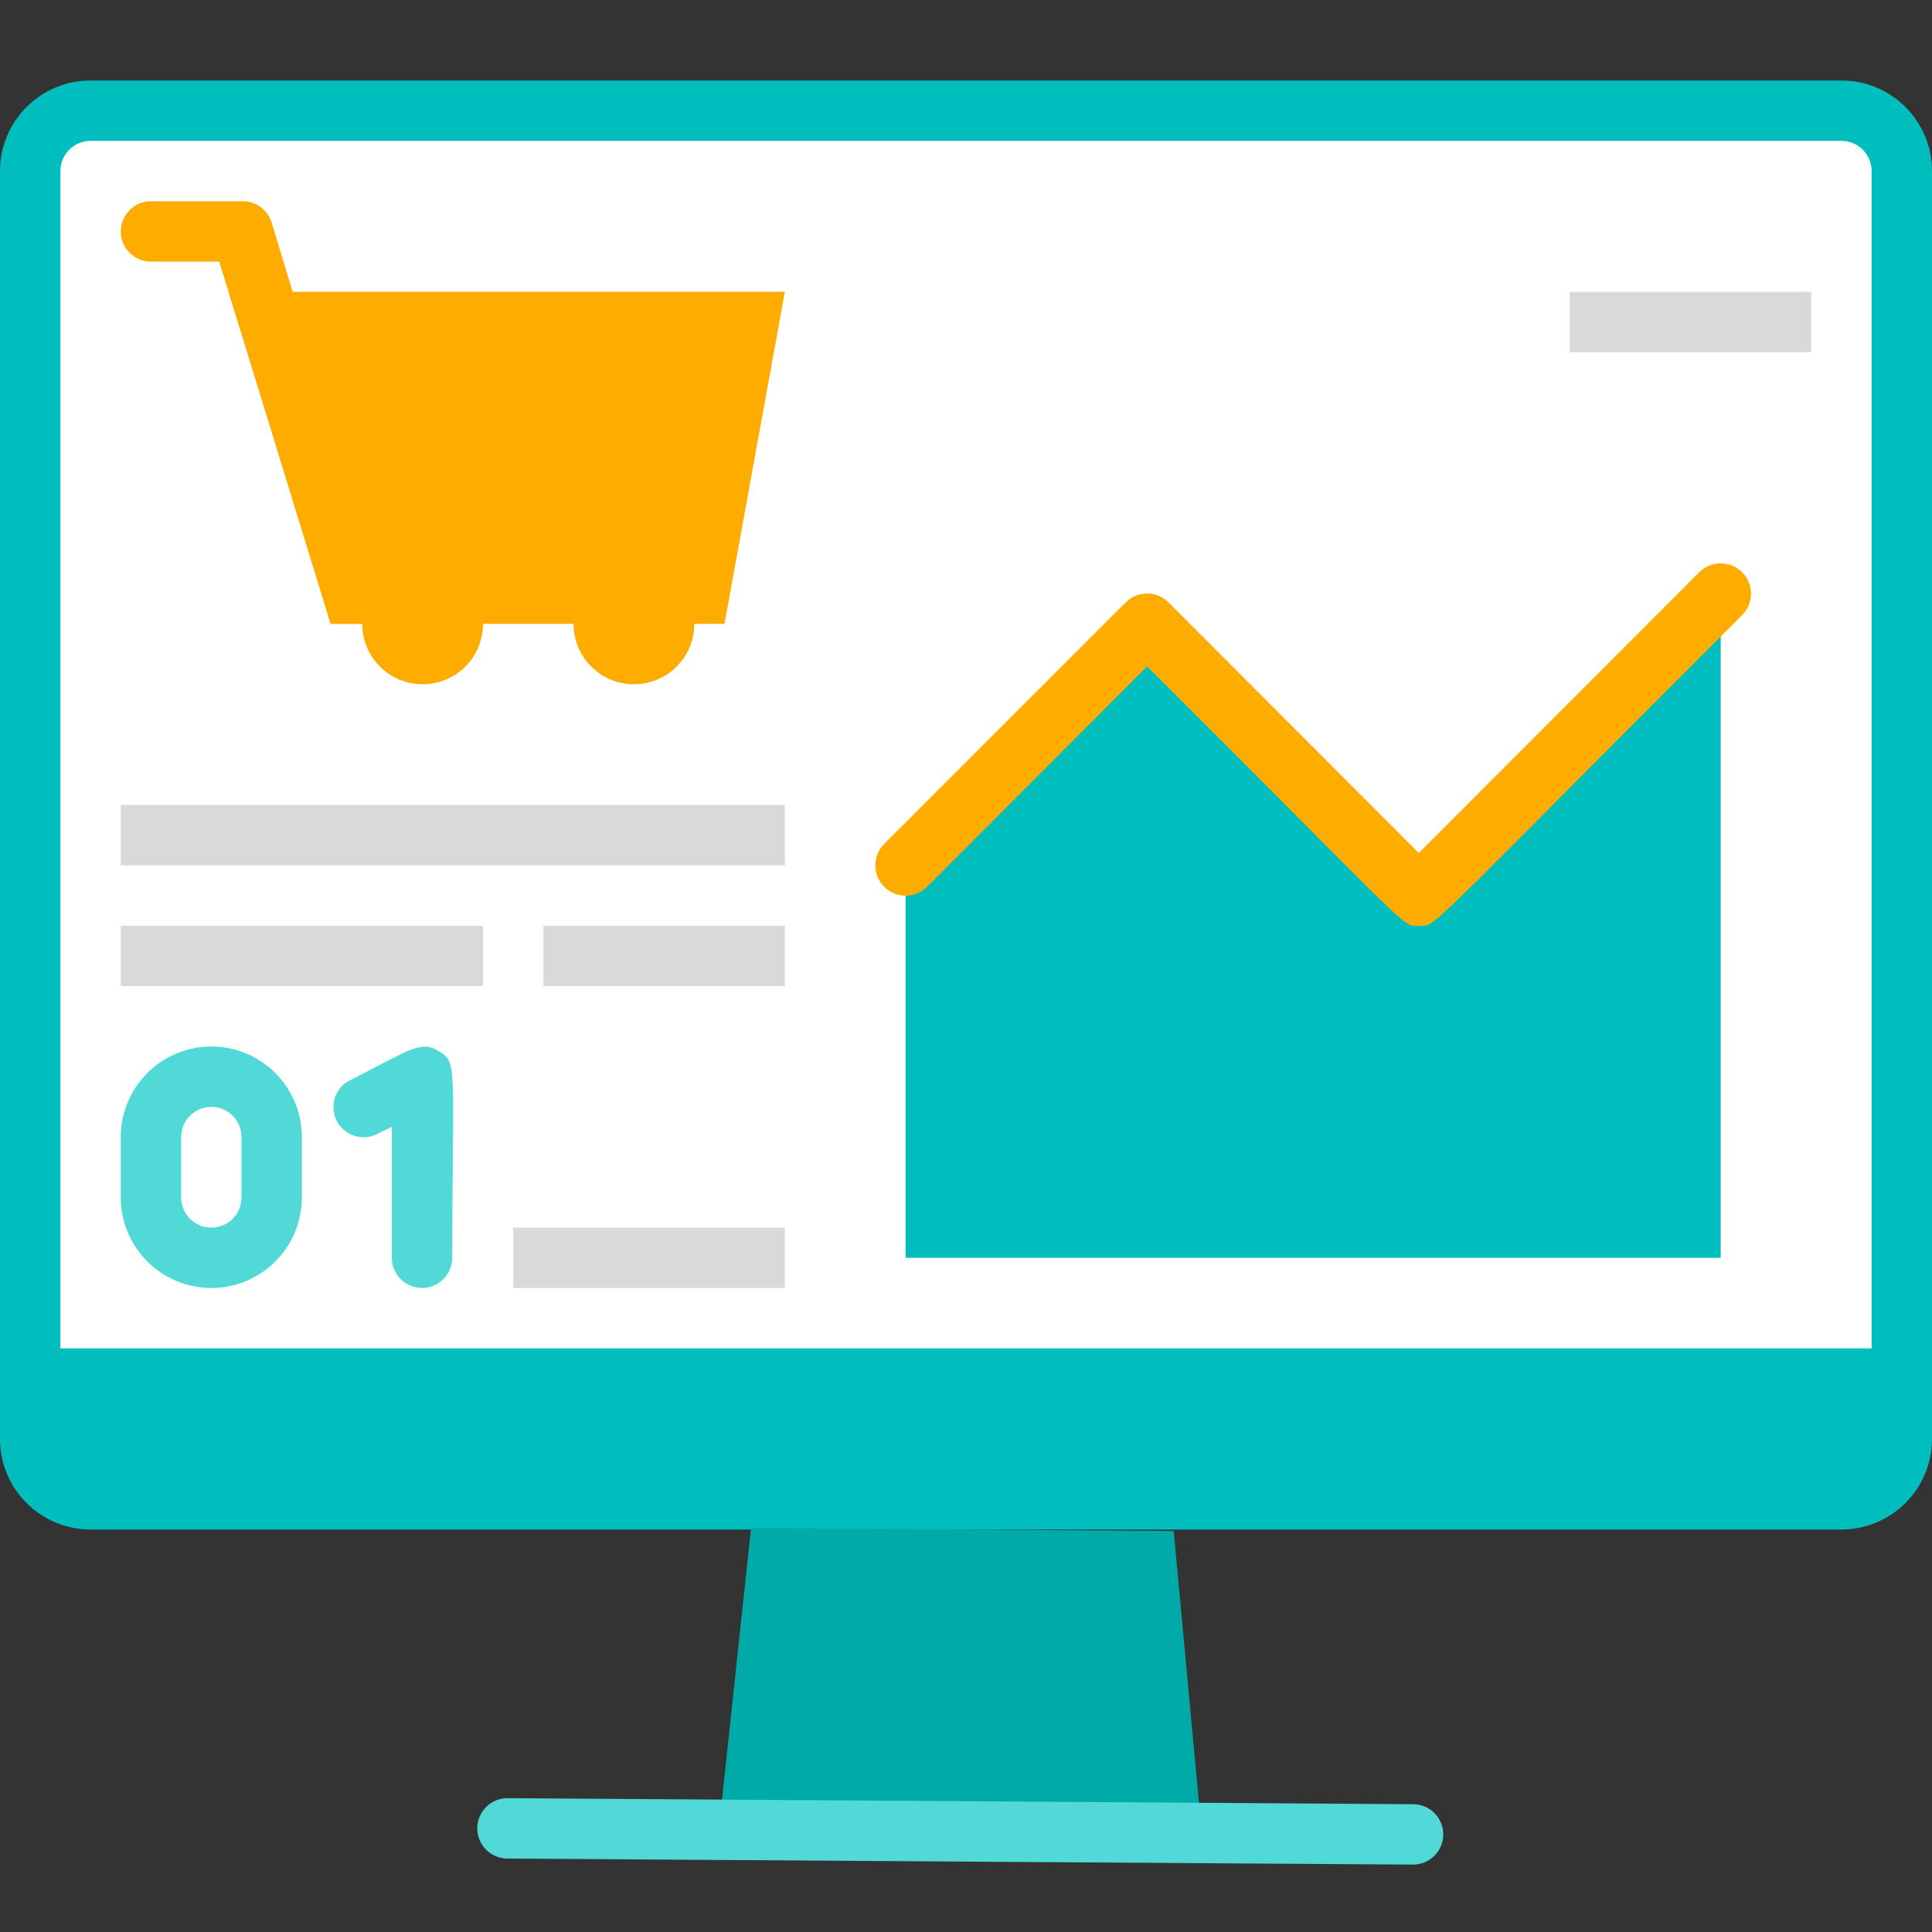<svg width="72" height="72" viewBox="0 0 72 72" fill="none" xmlns="http://www.w3.org/2000/svg">
<rect x="0" y="0" width="72" height="72" fill="#333333" stroke="none"/>
<path d="M68.625 3H3.375C1.511 3 0 4.511 0 6.375V53.625C0 55.489 1.511 57 3.375 57H68.625C70.489 57 72 55.489 72 53.625V6.375C72 4.511 70.489 3 68.625 3Z" fill="#00BEBD"/>
<path d="M44.786 68.306L26.786 68.193L27.99 56.943L43.74 57.056L44.786 68.306Z" fill="#00AAA8"/>
<path d="M52.661 69.488L18.911 69.263C18.613 69.263 18.327 69.144 18.116 68.933C17.905 68.722 17.786 68.436 17.786 68.138C17.786 67.839 17.905 67.553 18.116 67.342C18.327 67.131 18.613 67.013 18.911 67.013L52.661 67.238C52.959 67.238 53.246 67.356 53.457 67.567C53.668 67.778 53.786 68.064 53.786 68.363C53.786 68.661 53.668 68.947 53.457 69.158C53.246 69.369 52.959 69.488 52.661 69.488Z" fill="#50D9D7"/>
<path d="M3.375 5.25H68.625C68.923 5.25 69.21 5.369 69.421 5.58C69.632 5.79 69.75 6.077 69.75 6.375V50.25H2.25V6.375C2.25 6.077 2.369 5.79 2.579 5.58C2.79 5.369 3.077 5.25 3.375 5.25Z" fill="white"/>
<path d="M14.625 23.25H12.375C7.965 9.075 8.64 11.269 8.168 9.75H5.625C5.327 9.75 5.04 9.632 4.83 9.421C4.619 9.21 4.5 8.923 4.5 8.625C4.5 8.327 4.619 8.041 4.83 7.83C5.04 7.619 5.327 7.5 5.625 7.5H9C9.25 7.489 9.496 7.562 9.699 7.707C9.903 7.851 10.053 8.06 10.125 8.299C14.794 23.734 14.625 22.856 14.625 23.25Z" fill="#FFAC00"/>
<path d="M29.25 10.875L27 23.25H12.319L8.517 10.875H29.25Z" fill="#FFAC00"/>
<path d="M15.75 25.5C16.993 25.5 18 24.493 18 23.25C18 22.007 16.993 21 15.75 21C14.507 21 13.5 22.007 13.5 23.25C13.5 24.493 14.507 25.5 15.75 25.5Z" fill="#FFAC00"/>
<path d="M23.625 25.5C24.868 25.5 25.875 24.493 25.875 23.25C25.875 22.007 24.868 21 23.625 21C22.382 21 21.375 22.007 21.375 23.25C21.375 24.493 22.382 25.5 23.625 25.5Z" fill="#FFAC00"/>
<path d="M4.5 30H29.25V32.25H4.5V30Z" fill="#D9D9D9"/>
<path d="M4.5 34.5H18V36.75H4.5V34.5Z" fill="#D9D9D9"/>
<path d="M20.25 34.5H29.25V36.75H20.25V34.5Z" fill="#D9D9D9"/>
<path d="M58.5 10.875H67.5V13.125H58.5V10.875Z" fill="#D9D9D9"/>
<path d="M7.875 39C6.98 39 6.121 39.356 5.489 39.989C4.856 40.621 4.5 41.48 4.5 42.375V44.625C4.5 45.52 4.856 46.379 5.489 47.011C6.121 47.644 6.98 48 7.875 48C8.77 48 9.629 47.644 10.261 47.011C10.894 46.379 11.25 45.52 11.25 44.625V42.375C11.25 41.48 10.894 40.621 10.261 39.989C9.629 39.356 8.77 39 7.875 39ZM9 44.625C9 44.923 8.881 45.209 8.671 45.42C8.46 45.632 8.173 45.75 7.875 45.75C7.577 45.75 7.29 45.632 7.08 45.42C6.869 45.209 6.75 44.923 6.75 44.625V42.375C6.75 42.077 6.869 41.791 7.08 41.58C7.29 41.368 7.577 41.25 7.875 41.25C8.173 41.25 8.46 41.368 8.671 41.58C8.881 41.791 9 42.077 9 42.375V44.625Z" fill="#50D9D7"/>
<path d="M16.346 39.169C15.648 38.741 15.221 39.169 12.971 40.294C12.727 40.44 12.548 40.673 12.47 40.946C12.391 41.219 12.419 41.512 12.547 41.765C12.675 42.019 12.894 42.214 13.161 42.313C13.427 42.411 13.721 42.405 13.983 42.296L14.602 41.992V46.875C14.602 47.173 14.72 47.459 14.931 47.67C15.143 47.881 15.429 48 15.727 48C16.025 48 16.311 47.881 16.523 47.67C16.733 47.459 16.852 47.173 16.852 46.875C16.875 39.562 17.055 39.608 16.346 39.169Z" fill="#50D9D7"/>
<path d="M33.75 32.25L42.75 23.25L52.875 33.375L64.125 22.125V46.875H33.75V32.25Z" fill="#00BEBD"/>
<path d="M19.125 45.75H29.25V48H19.125V45.75Z" fill="#D9D9D9"/>
<path d="M52.875 34.5C52.211 34.5 52.875 34.927 42.75 24.836L34.548 33.048C34.337 33.26 34.049 33.379 33.75 33.379C33.45 33.379 33.163 33.26 32.951 33.048C32.739 32.837 32.62 32.549 32.62 32.25C32.62 31.95 32.739 31.663 32.951 31.451L41.951 22.451C42.056 22.346 42.18 22.262 42.317 22.205C42.454 22.148 42.601 22.118 42.75 22.118C42.898 22.118 43.045 22.148 43.182 22.205C43.319 22.262 43.444 22.346 43.548 22.451L52.875 31.788L63.326 21.326C63.538 21.114 63.825 20.995 64.125 20.995C64.424 20.995 64.712 21.114 64.924 21.326C65.135 21.538 65.254 21.825 65.254 22.125C65.254 22.424 65.135 22.712 64.924 22.924C52.74 35.096 53.55 34.5 52.875 34.5Z" fill="#FFAC00"/>
</svg>
